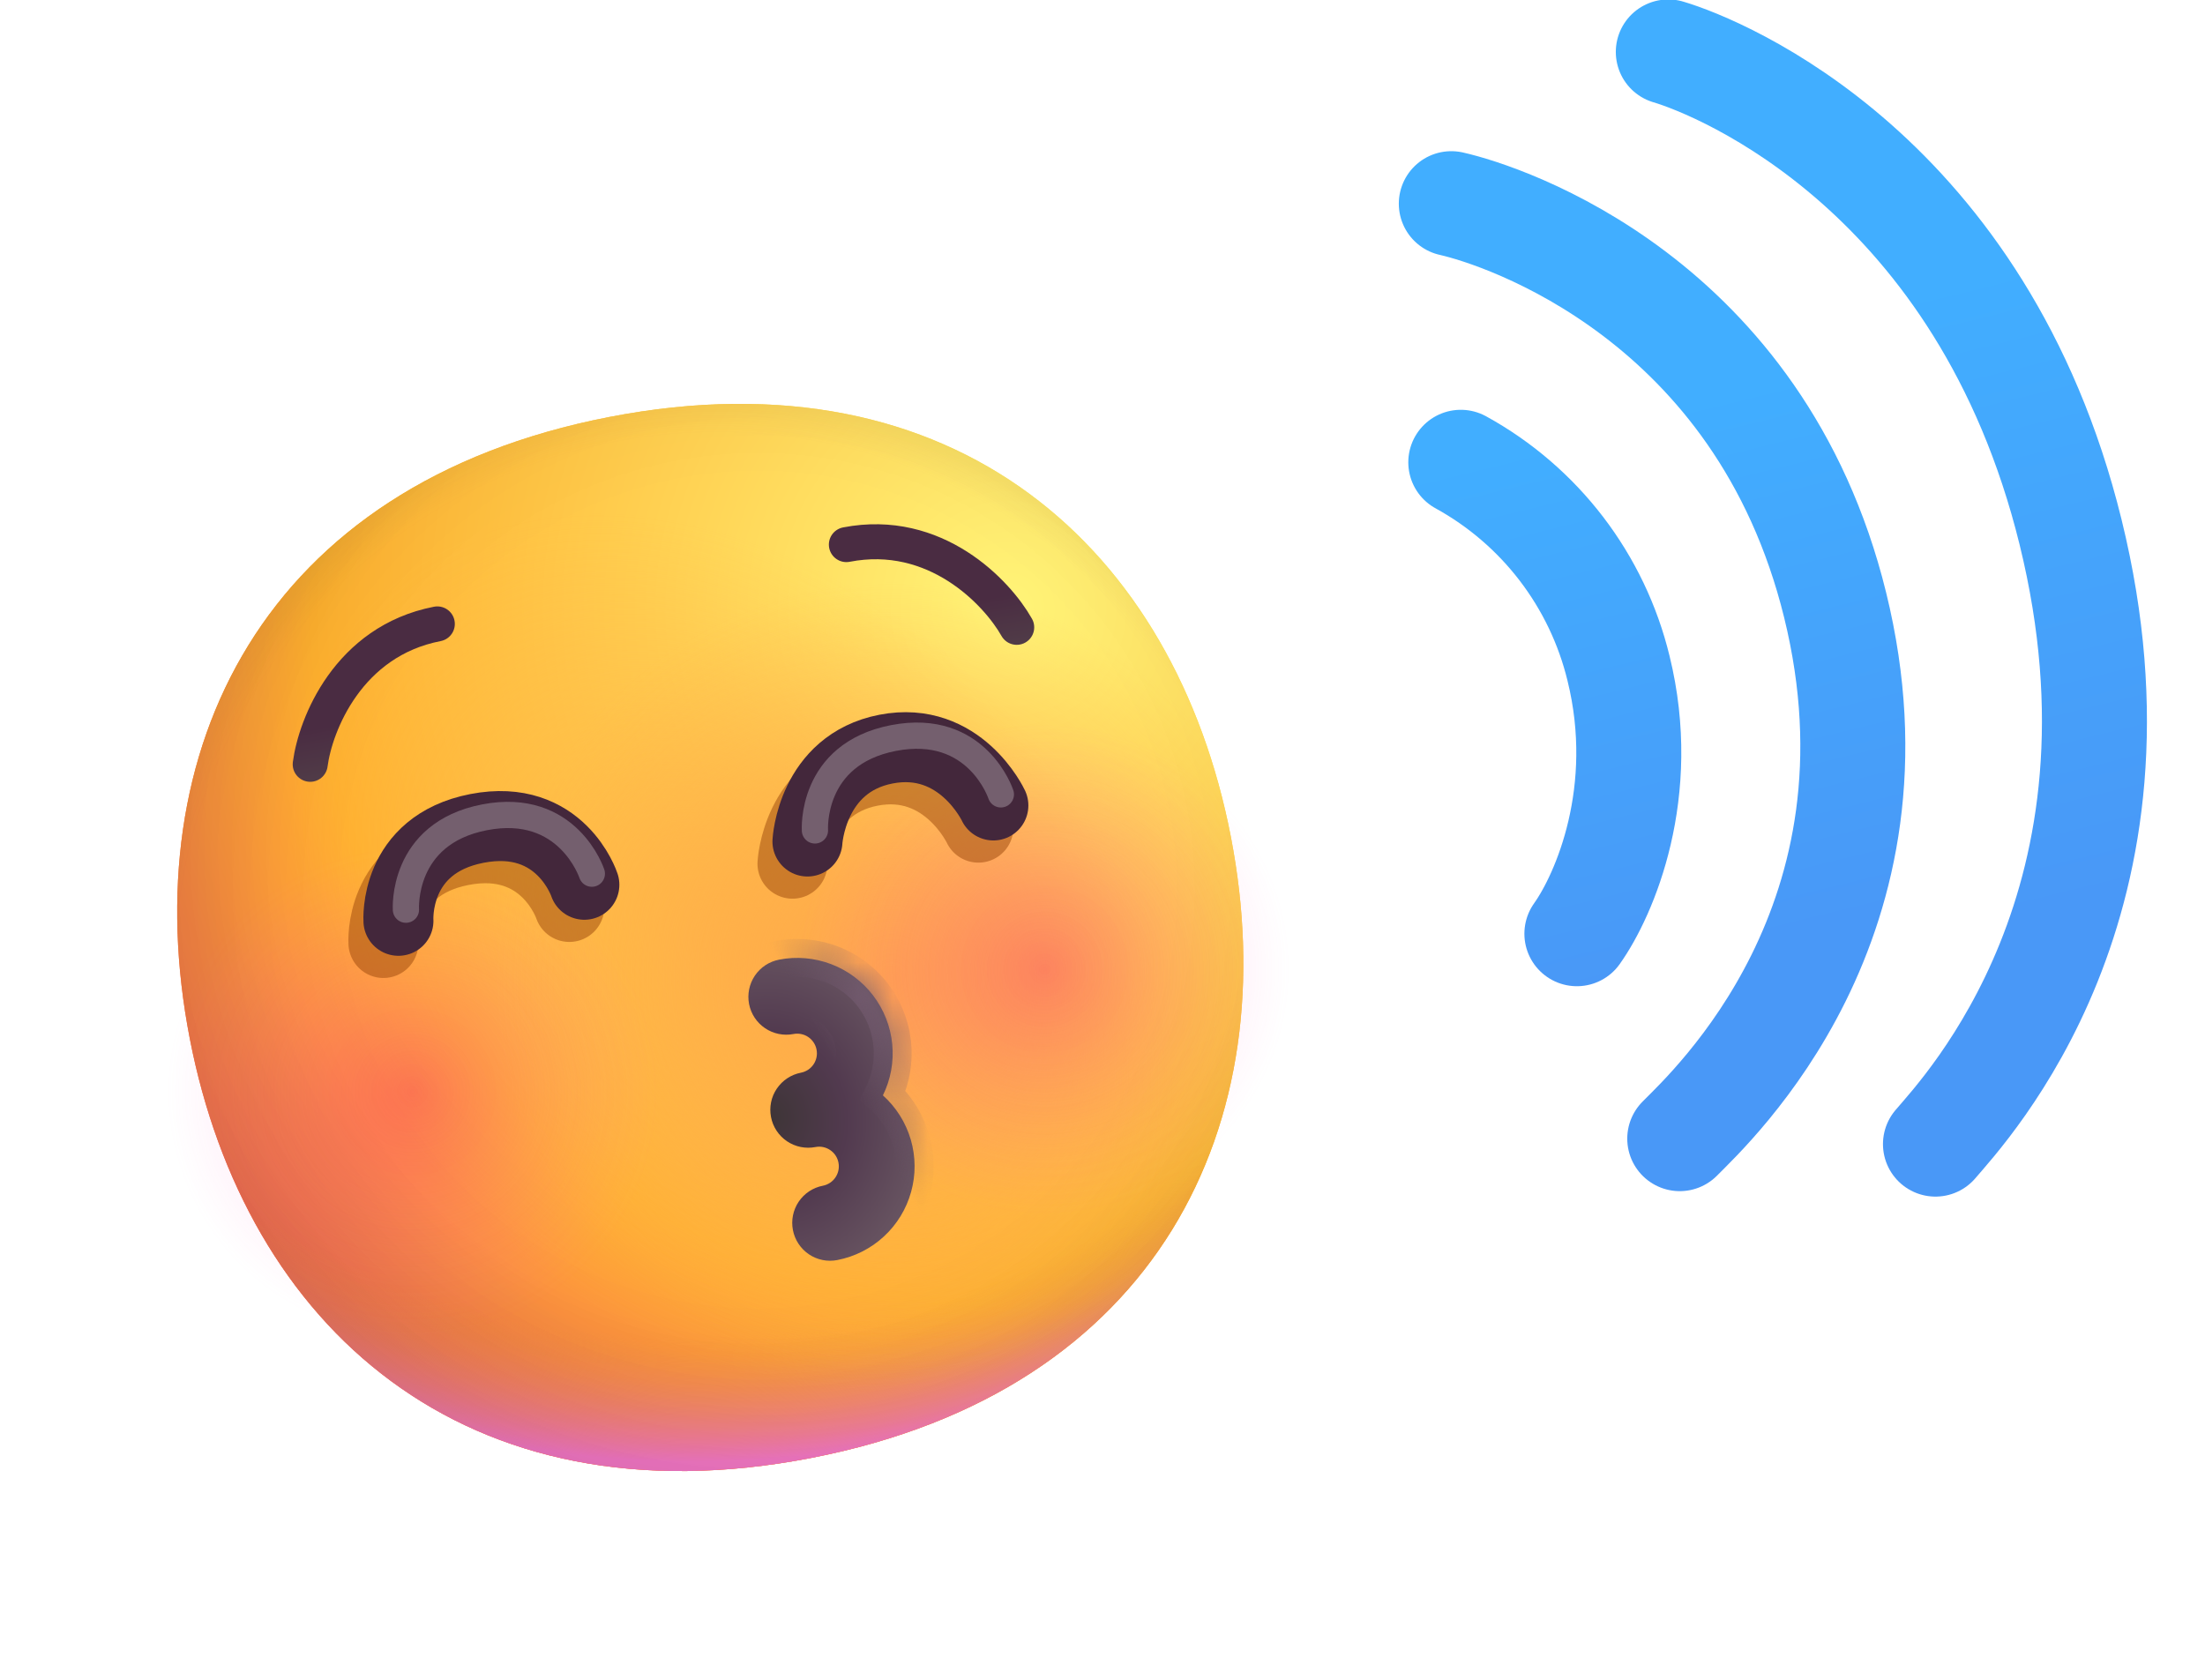 <svg width="63" height="48" viewBox="0 0 63 48" fill="none" xmlns="http://www.w3.org/2000/svg">
<g clip-path="url(#clip0_1287_24882)">
<mask id="mask0_1287_24882" style="mask-type:luminance" maskUnits="userSpaceOnUse" x="0" y="6" width="41" height="42">
<path d="M0 13.085L33.998 6.494L40.589 40.492L6.591 47.083L0 13.085Z" fill="white"/>
</mask>
<g mask="url(#mask0_1287_24882)">
<path d="M23.177 41.661C33.094 39.738 36.759 32.118 35.166 23.903C33.574 15.691 27.327 9.992 17.409 11.915C7.493 13.837 3.828 21.458 5.421 29.671C7.013 37.885 13.259 43.584 23.177 41.661Z" fill="url(#paint0_radial_1287_24882)"/>
<path d="M23.177 41.661C33.094 39.738 36.759 32.118 35.166 23.903C33.574 15.691 27.327 9.992 17.409 11.915C7.493 13.837 3.828 21.458 5.421 29.671C7.013 37.885 13.259 43.584 23.177 41.661Z" fill="url(#paint1_radial_1287_24882)"/>
<path d="M23.177 41.661C33.094 39.738 36.759 32.118 35.166 23.903C33.574 15.691 27.327 9.992 17.409 11.915C7.493 13.837 3.828 21.458 5.421 29.671C7.013 37.885 13.259 43.584 23.177 41.661Z" fill="url(#paint2_radial_1287_24882)"/>
<path d="M23.177 41.661C33.094 39.738 36.759 32.118 35.166 23.903C33.574 15.691 27.327 9.992 17.409 11.915C7.493 13.837 3.828 21.458 5.421 29.671C7.013 37.885 13.259 43.584 23.177 41.661Z" fill="url(#paint3_radial_1287_24882)" fill-opacity="0.6"/>
<path d="M23.177 41.661C33.094 39.738 36.759 32.118 35.166 23.903C33.574 15.691 27.327 9.992 17.409 11.915C7.493 13.837 3.828 21.458 5.421 29.671C7.013 37.885 13.259 43.584 23.177 41.661Z" fill="url(#paint4_radial_1287_24882)"/>
<path d="M23.177 41.661C33.094 39.738 36.759 32.118 35.166 23.903C33.574 15.691 27.327 9.992 17.409 11.915C7.493 13.837 3.828 21.458 5.421 29.671C7.013 37.885 13.259 43.584 23.177 41.661Z" fill="url(#paint5_radial_1287_24882)"/>
<path d="M23.177 41.661C33.094 39.738 36.759 32.118 35.166 23.903C33.574 15.691 27.327 9.992 17.409 11.915C7.493 13.837 3.828 21.458 5.421 29.671C7.013 37.885 13.259 43.584 23.177 41.661Z" fill="url(#paint6_radial_1287_24882)"/>
<path d="M23.177 41.661C33.094 39.738 36.759 32.118 35.166 23.903C33.574 15.691 27.327 9.992 17.409 11.915C7.493 13.837 3.828 21.458 5.421 29.671C7.013 37.885 13.259 43.584 23.177 41.661Z" fill="url(#paint7_radial_1287_24882)"/>
<path opacity="0.5" d="M13.118 38.102C14.949 37.746 16.565 36.678 17.609 35.132C18.653 33.586 19.04 31.689 18.685 29.857C18.329 28.025 17.261 26.41 15.715 25.366C14.169 24.322 12.271 23.935 10.44 24.29C8.608 24.645 6.993 25.713 5.949 27.259C4.905 28.806 4.518 30.703 4.873 32.535C5.228 34.366 6.296 35.982 7.842 37.026C9.389 38.07 11.286 38.457 13.118 38.102Z" fill="url(#paint8_radial_1287_24882)"/>
<path opacity="0.5" d="M31.179 34.6C33.011 34.245 34.626 33.176 35.67 31.63C36.714 30.084 37.101 28.186 36.746 26.355C36.391 24.523 35.323 22.908 33.777 21.864C32.231 20.82 30.333 20.433 28.502 20.788C26.67 21.143 25.055 22.211 24.011 23.758C22.966 25.304 22.579 27.201 22.935 29.033C23.29 30.864 24.358 32.48 25.904 33.524C27.45 34.568 29.348 34.955 31.179 34.6Z" fill="url(#paint9_radial_1287_24882)"/>
<g opacity="0.5" filter="url(#filter0_f_1287_24882)">
<path d="M10.955 26.946C10.955 26.946 10.809 24.769 13.199 24.306C15.589 23.842 16.267 25.916 16.267 25.916" stroke="#9A4609" stroke-width="2" stroke-linecap="round"/>
</g>
<g opacity="0.5" filter="url(#filter1_f_1287_24882)">
<path d="M22.642 24.68C22.642 24.68 22.761 22.452 24.886 22.04C27.01 21.628 27.954 23.65 27.954 23.65" stroke="#9A4609" stroke-width="2" stroke-linecap="round"/>
</g>
<path d="M11.384 26.312C11.384 26.312 11.237 24.136 13.628 23.672C16.018 23.209 16.696 25.282 16.696 25.282" stroke="#43273B" stroke-width="2" stroke-linecap="round" stroke-linejoin="round"/>
<g opacity="0.26" filter="url(#filter2_f_1287_24882)">
<path d="M11.598 25.994C11.598 25.994 11.451 23.818 13.842 23.355C16.232 22.891 16.91 24.965 16.91 24.965" stroke="white" stroke-width="0.75" stroke-linecap="round" stroke-linejoin="round"/>
</g>
<path d="M23.07 24.046C23.07 24.046 23.189 21.818 25.314 21.406C27.439 20.994 28.382 23.016 28.382 23.016" stroke="#43273B" stroke-width="2" stroke-linecap="round" stroke-linejoin="round"/>
<g opacity="0.26" filter="url(#filter3_f_1287_24882)">
<path d="M23.284 23.729C23.284 23.729 23.138 21.552 25.528 21.089C27.919 20.626 28.596 22.699 28.596 22.699" stroke="white" stroke-width="0.75" stroke-linecap="round" stroke-linejoin="round"/>
</g>
<path fill-rule="evenodd" clip-rule="evenodd" d="M22.259 27.422C21.977 27.477 21.728 27.641 21.568 27.879C21.407 28.117 21.348 28.409 21.402 28.69C21.457 28.972 21.621 29.221 21.859 29.381C22.097 29.542 22.389 29.601 22.671 29.547C22.743 29.533 22.818 29.533 22.89 29.548C22.963 29.563 23.032 29.591 23.093 29.633C23.154 29.674 23.206 29.727 23.247 29.789C23.288 29.851 23.316 29.92 23.33 29.992C23.344 30.065 23.344 30.139 23.329 30.212C23.314 30.284 23.285 30.353 23.244 30.414C23.203 30.475 23.15 30.528 23.088 30.569C23.026 30.609 22.957 30.638 22.885 30.652C22.603 30.706 22.355 30.871 22.194 31.109C22.033 31.346 21.974 31.638 22.029 31.92C22.083 32.202 22.247 32.45 22.485 32.611C22.723 32.772 23.015 32.831 23.297 32.777C23.443 32.748 23.595 32.779 23.719 32.863C23.843 32.946 23.928 33.075 23.956 33.222C23.985 33.368 23.954 33.52 23.87 33.644C23.787 33.768 23.658 33.853 23.511 33.882C23.229 33.936 22.981 34.1 22.82 34.338C22.66 34.576 22.6 34.868 22.655 35.15C22.709 35.432 22.874 35.68 23.111 35.841C23.349 36.002 23.641 36.061 23.923 36.006C24.421 35.91 24.883 35.676 25.255 35.332C25.628 34.987 25.897 34.546 26.032 34.057C26.168 33.568 26.164 33.051 26.022 32.564C25.879 32.077 25.604 31.639 25.226 31.3C25.45 30.845 25.542 30.336 25.492 29.831C25.442 29.326 25.252 28.845 24.944 28.442C24.635 28.039 24.221 27.73 23.746 27.55C23.272 27.37 22.757 27.325 22.259 27.422Z" fill="url(#paint10_radial_1287_24882)"/>
<mask id="mask1_1287_24882" style="mask-type:luminance" maskUnits="userSpaceOnUse" x="21" y="27" width="6" height="10">
<path fill-rule="evenodd" clip-rule="evenodd" d="M22.259 27.422C21.977 27.477 21.728 27.641 21.568 27.879C21.407 28.117 21.348 28.409 21.402 28.69C21.457 28.972 21.621 29.221 21.859 29.381C22.097 29.542 22.389 29.601 22.671 29.547C22.743 29.533 22.818 29.533 22.89 29.548C22.963 29.563 23.032 29.591 23.093 29.633C23.154 29.674 23.206 29.727 23.247 29.789C23.288 29.851 23.316 29.92 23.33 29.992C23.344 30.065 23.344 30.139 23.329 30.212C23.314 30.284 23.285 30.353 23.244 30.414C23.203 30.475 23.15 30.528 23.088 30.569C23.026 30.609 22.957 30.638 22.885 30.652C22.603 30.706 22.355 30.871 22.194 31.109C22.033 31.346 21.974 31.638 22.029 31.92C22.083 32.202 22.247 32.45 22.485 32.611C22.723 32.772 23.015 32.831 23.297 32.777C23.443 32.748 23.595 32.779 23.719 32.863C23.843 32.946 23.928 33.075 23.956 33.222C23.985 33.368 23.954 33.52 23.87 33.644C23.787 33.768 23.658 33.853 23.511 33.882C23.229 33.936 22.981 34.1 22.82 34.338C22.66 34.576 22.6 34.868 22.655 35.15C22.709 35.432 22.874 35.68 23.111 35.841C23.349 36.002 23.641 36.061 23.923 36.006C24.421 35.91 24.883 35.676 25.255 35.332C25.628 34.987 25.897 34.546 26.032 34.057C26.168 33.568 26.164 33.051 26.022 32.564C25.879 32.077 25.604 31.639 25.226 31.3C25.45 30.845 25.542 30.336 25.492 29.831C25.442 29.326 25.252 28.845 24.944 28.442C24.635 28.039 24.221 27.73 23.746 27.55C23.272 27.37 22.757 27.325 22.259 27.422Z" fill="white"/>
</mask>
<g mask="url(#mask1_1287_24882)">
<path d="M25.227 31.3L24.742 31.061L24.561 31.429L24.866 31.703L25.227 31.3ZM21.934 28.587C21.907 28.447 21.936 28.3 22.017 28.182C22.097 28.063 22.221 27.98 22.362 27.953L22.156 26.891C21.733 26.973 21.361 27.219 21.12 27.576C20.879 27.933 20.79 28.371 20.872 28.793L21.934 28.587ZM22.568 29.016C22.427 29.043 22.281 29.013 22.162 28.933C22.043 28.852 21.961 28.728 21.934 28.587L20.872 28.793C20.953 29.216 21.2 29.589 21.557 29.83C21.913 30.071 22.351 30.16 22.774 30.078L22.568 29.016ZM23.862 29.889C23.806 29.602 23.639 29.348 23.396 29.184C23.153 29.021 22.855 28.96 22.568 29.016L22.774 30.078C22.78 30.077 22.786 30.078 22.79 30.081C22.795 30.084 22.798 30.09 22.799 30.095L23.862 29.889ZM22.988 31.183C23.276 31.127 23.529 30.96 23.693 30.717C23.857 30.474 23.918 30.177 23.862 29.889L22.799 30.095C22.8 30.101 22.799 30.107 22.796 30.111C22.793 30.116 22.788 30.119 22.782 30.12L22.988 31.183ZM22.56 31.817C22.533 31.676 22.562 31.53 22.643 31.411C22.723 31.292 22.847 31.21 22.988 31.183L22.782 30.12C22.36 30.203 21.987 30.449 21.746 30.806C21.505 31.163 21.416 31.601 21.498 32.023L22.56 31.817ZM23.194 32.245C23.053 32.273 22.907 32.243 22.788 32.163C22.67 32.082 22.587 31.958 22.56 31.817L21.498 32.023C21.58 32.446 21.826 32.819 22.183 33.059C22.54 33.3 22.978 33.39 23.4 33.308L23.194 32.245ZM24.488 33.119C24.432 32.831 24.265 32.578 24.022 32.414C23.779 32.25 23.482 32.19 23.194 32.245L23.4 33.308C23.406 33.307 23.412 33.308 23.416 33.311C23.421 33.314 23.424 33.319 23.426 33.325L24.488 33.119ZM23.614 34.413C23.902 34.357 24.155 34.189 24.319 33.947C24.483 33.704 24.544 33.406 24.488 33.119L23.426 33.325C23.427 33.331 23.425 33.336 23.422 33.341C23.419 33.346 23.414 33.349 23.409 33.35L23.614 34.413ZM23.186 35.047C23.159 34.906 23.189 34.76 23.269 34.641C23.349 34.522 23.474 34.44 23.614 34.413L23.409 33.35C22.986 33.432 22.613 33.679 22.372 34.035C22.131 34.392 22.042 34.83 22.124 35.253L23.186 35.047ZM23.82 35.475C23.68 35.502 23.534 35.473 23.415 35.392C23.296 35.312 23.214 35.188 23.186 35.047L22.124 35.253C22.206 35.676 22.452 36.048 22.809 36.289C23.166 36.53 23.604 36.62 24.026 36.538L23.82 35.475ZM25.55 32.913C25.661 33.482 25.541 34.072 25.216 34.552C24.892 35.033 24.39 35.365 23.82 35.475L24.026 36.538C24.877 36.373 25.628 35.876 26.113 35.158C26.598 34.44 26.778 33.558 26.613 32.707L25.55 32.913ZM24.866 31.703C25.208 32.009 25.456 32.426 25.55 32.913L26.613 32.707C26.479 32.008 26.119 31.372 25.588 30.897L24.866 31.703ZM24.924 29.683C25.019 30.17 24.944 30.649 24.742 31.061L25.713 31.539C26.015 30.921 26.127 30.204 25.986 29.477L24.924 29.683ZM22.362 27.953C22.931 27.843 23.521 27.963 24.002 28.288C24.482 28.612 24.814 29.114 24.924 29.683L25.987 29.477C25.822 28.626 25.326 27.876 24.607 27.391C23.889 26.906 23.007 26.726 22.156 26.891L22.362 27.953Z" fill="url(#paint11_linear_1287_24882)"/>
</g>
<path d="M8.863 21.84C9.011 20.709 9.945 18.323 12.495 17.828" stroke="url(#paint12_linear_1287_24882)" stroke-linecap="round" stroke-linejoin="round"/>
<path d="M29.049 17.926C28.489 16.932 26.732 15.068 24.182 15.562" stroke="url(#paint13_linear_1287_24882)" stroke-linecap="round" stroke-linejoin="round"/>
</g>
</g>
<g filter="url(#filter4_i_1287_24882)">
<path d="M41.737 13.46C42.856 14.075 43.835 14.916 44.611 15.93C45.387 16.944 45.943 18.108 46.244 19.349C47.113 22.877 45.85 25.811 45.054 26.931" stroke="url(#paint14_linear_1287_24882)" stroke-width="3" stroke-linecap="round"/>
</g>
<g filter="url(#filter5_i_1287_24882)">
<path d="M41.466 6.22C42.96 6.556 50.277 8.934 52.431 17.683C54.652 26.7 48.913 32.007 47.993 32.937" stroke="url(#paint15_linear_1287_24882)" stroke-width="3" stroke-linecap="round"/>
</g>
<g filter="url(#filter6_i_1287_24882)">
<path d="M47.666 1.884C49.183 2.333 56.642 5.379 59.158 15.599C61.752 26.133 56.188 32.051 55.299 33.093" stroke="url(#paint16_linear_1287_24882)" stroke-width="3" stroke-linecap="round"/>
</g>
<defs>
<filter id="filter0_f_1287_24882" x="8.453" y="21.738" width="10.315" height="7.708" filterUnits="userSpaceOnUse" color-interpolation-filters="sRGB">
<feFlood flood-opacity="0" result="BackgroundImageFix"/>
<feBlend mode="normal" in="SourceGraphic" in2="BackgroundImageFix" result="shape"/>
<feGaussianBlur stdDeviation="0.75" result="effect1_foregroundBlur_1287_24882"/>
</filter>
<filter id="filter1_f_1287_24882" x="20.142" y="19.484" width="10.312" height="7.696" filterUnits="userSpaceOnUse" color-interpolation-filters="sRGB">
<feFlood flood-opacity="0" result="BackgroundImageFix"/>
<feBlend mode="normal" in="SourceGraphic" in2="BackgroundImageFix" result="shape"/>
<feGaussianBlur stdDeviation="0.75" result="effect1_foregroundBlur_1287_24882"/>
</filter>
<filter id="filter2_f_1287_24882" x="9.721" y="21.412" width="9.064" height="6.458" filterUnits="userSpaceOnUse" color-interpolation-filters="sRGB">
<feFlood flood-opacity="0" result="BackgroundImageFix"/>
<feBlend mode="normal" in="SourceGraphic" in2="BackgroundImageFix" result="shape"/>
<feGaussianBlur stdDeviation="0.75" result="effect1_foregroundBlur_1287_24882"/>
</filter>
<filter id="filter3_f_1287_24882" x="21.407" y="19.146" width="9.064" height="6.458" filterUnits="userSpaceOnUse" color-interpolation-filters="sRGB">
<feFlood flood-opacity="0" result="BackgroundImageFix"/>
<feBlend mode="normal" in="SourceGraphic" in2="BackgroundImageFix" result="shape"/>
<feGaussianBlur stdDeviation="0.75" result="effect1_foregroundBlur_1287_24882"/>
</filter>
<filter id="filter4_i_1287_24882" x="40.237" y="11.71" width="7.801" height="16.721" filterUnits="userSpaceOnUse" color-interpolation-filters="sRGB">
<feFlood flood-opacity="0" result="BackgroundImageFix"/>
<feBlend mode="normal" in="SourceGraphic" in2="BackgroundImageFix" result="shape"/>
<feColorMatrix in="SourceAlpha" type="matrix" values="0 0 0 0 0 0 0 0 0 0 0 0 0 0 0 0 0 0 127 0" result="hardAlpha"/>
<feOffset dy="-0.25"/>
<feGaussianBlur stdDeviation="0.325"/>
<feComposite in2="hardAlpha" operator="arithmetic" k2="-1" k3="1"/>
<feColorMatrix type="matrix" values="0 0 0 0 0.267 0 0 0 0 0.396 0 0 0 0 0.714 0 0 0 1 0"/>
<feBlend mode="normal" in2="shape" result="effect1_innerShadow_1287_24882"/>
</filter>
<filter id="filter5_i_1287_24882" x="39.966" y="4.32" width="14.475" height="30.117" filterUnits="userSpaceOnUse" color-interpolation-filters="sRGB">
<feFlood flood-opacity="0" result="BackgroundImageFix"/>
<feBlend mode="normal" in="SourceGraphic" in2="BackgroundImageFix" result="shape"/>
<feColorMatrix in="SourceAlpha" type="matrix" values="0 0 0 0 0 0 0 0 0 0 0 0 0 0 0 0 0 0 127 0" result="hardAlpha"/>
<feOffset dy="-0.4"/>
<feGaussianBlur stdDeviation="0.5"/>
<feComposite in2="hardAlpha" operator="arithmetic" k2="-1" k3="1"/>
<feColorMatrix type="matrix" values="0 0 0 0 0.267 0 0 0 0 0.396 0 0 0 0 0.714 0 0 0 1 0"/>
<feBlend mode="normal" in2="shape" result="effect1_innerShadow_1287_24882"/>
</filter>
<filter id="filter6_i_1287_24882" x="46.165" y="-0.016" width="15.178" height="34.609" filterUnits="userSpaceOnUse" color-interpolation-filters="sRGB">
<feFlood flood-opacity="0" result="BackgroundImageFix"/>
<feBlend mode="normal" in="SourceGraphic" in2="BackgroundImageFix" result="shape"/>
<feColorMatrix in="SourceAlpha" type="matrix" values="0 0 0 0 0 0 0 0 0 0 0 0 0 0 0 0 0 0 127 0" result="hardAlpha"/>
<feOffset dy="-0.4"/>
<feGaussianBlur stdDeviation="0.5"/>
<feComposite in2="hardAlpha" operator="arithmetic" k2="-1" k3="1"/>
<feColorMatrix type="matrix" values="0 0 0 0 0.267 0 0 0 0 0.396 0 0 0 0 0.714 0 0 0 1 0"/>
<feBlend mode="normal" in2="shape" result="effect1_innerShadow_1287_24882"/>
</filter>
<radialGradient id="paint0_radial_1287_24882" cx="0" cy="0" r="1" gradientUnits="userSpaceOnUse" gradientTransform="translate(28.946 17.394) rotate(121.867) scale(40.587)">
<stop stop-color="#FFF478"/>
<stop offset="0.475" stop-color="#FFB02E"/>
<stop offset="1" stop-color="#F70A8D"/>
</radialGradient>
<radialGradient id="paint1_radial_1287_24882" cx="0" cy="0" r="1" gradientUnits="userSpaceOnUse" gradientTransform="translate(28.945 17.396) rotate(120.906) scale(42.151)">
<stop stop-color="#FFF478"/>
<stop offset="0.475" stop-color="#FFB02E"/>
<stop offset="1" stop-color="#F70A8D"/>
</radialGradient>
<radialGradient id="paint2_radial_1287_24882" cx="0" cy="0" r="1" gradientUnits="userSpaceOnUse" gradientTransform="translate(19.573 23.07) rotate(90.338) scale(19.314 24.737)">
<stop offset="0.788" stop-color="#F59639" stop-opacity="0"/>
<stop offset="0.973" stop-color="#FF7DCE"/>
</radialGradient>
<radialGradient id="paint3_radial_1287_24882" cx="0" cy="0" r="1" gradientUnits="userSpaceOnUse" gradientTransform="translate(22.008 24.252) rotate(124.028) scale(44.384)">
<stop offset="0.315" stop-opacity="0"/>
<stop offset="1"/>
</radialGradient>
<radialGradient id="paint4_radial_1287_24882" cx="0" cy="0" r="1" gradientUnits="userSpaceOnUse" gradientTransform="translate(20.501 27.852) rotate(66.72) scale(30.461)">
<stop offset="0.508" stop-color="#7D6133" stop-opacity="0"/>
<stop offset="1" stop-color="#715B32"/>
</radialGradient>
<radialGradient id="paint5_radial_1287_24882" cx="0" cy="0" r="1" gradientUnits="userSpaceOnUse" gradientTransform="translate(20.929 27.217) rotate(44.741) scale(14.408 10.444)">
<stop stop-color="#FFB849"/>
<stop offset="1" stop-color="#FFB847" stop-opacity="0"/>
</radialGradient>
<radialGradient id="paint6_radial_1287_24882" cx="0" cy="0" r="1" gradientUnits="userSpaceOnUse" gradientTransform="translate(25.488 27.986) rotate(-1.106) scale(12.632)">
<stop stop-color="#FFA64B"/>
<stop offset="0.9" stop-color="#FFAE46" stop-opacity="0"/>
</radialGradient>
<radialGradient id="paint7_radial_1287_24882" cx="0" cy="0" r="1" gradientUnits="userSpaceOnUse" gradientTransform="translate(21.683 25.418) rotate(32.999) scale(63.908)">
<stop offset="0.185" stop-opacity="0"/>
<stop offset="1" stop-opacity="0.4"/>
</radialGradient>
<radialGradient id="paint8_radial_1287_24882" cx="0" cy="0" r="1" gradientUnits="userSpaceOnUse" gradientTransform="translate(11.784 31.196) rotate(-10.972) scale(7.029)">
<stop stop-color="#F70A8D" stop-opacity="0.59"/>
<stop offset="1" stop-color="#FF6DC6" stop-opacity="0"/>
</radialGradient>
<radialGradient id="paint9_radial_1287_24882" cx="0" cy="0" r="1" gradientUnits="userSpaceOnUse" gradientTransform="translate(29.846 27.694) rotate(-10.972) scale(7.029)">
<stop stop-color="#F70A8D" stop-opacity="0.59"/>
<stop offset="1" stop-color="#FF6DC6" stop-opacity="0"/>
</radialGradient>
<radialGradient id="paint10_radial_1287_24882" cx="0" cy="0" r="1" gradientUnits="userSpaceOnUse" gradientTransform="translate(22.029 31.92) rotate(-10.972) scale(6.85 7.863)">
<stop stop-color="#3E3537"/>
<stop offset="0.313" stop-color="#523A4F"/>
<stop offset="0.676" stop-color="#6A5763"/>
</radialGradient>
<linearGradient id="paint11_linear_1287_24882" x1="24.513" y1="31.483" x2="26.003" y2="30.642" gradientUnits="userSpaceOnUse">
<stop stop-color="#664F62" stop-opacity="0"/>
<stop offset="1" stop-color="#765D72"/>
</linearGradient>
<linearGradient id="paint12_linear_1287_24882" x1="9.402" y1="22.727" x2="9.031" y2="20.815" gradientUnits="userSpaceOnUse">
<stop offset="0.03" stop-color="#524049"/>
<stop offset="1" stop-color="#4A2C42"/>
</linearGradient>
<linearGradient id="paint13_linear_1287_24882" x1="28.881" y1="18.951" x2="28.51" y2="17.038" gradientUnits="userSpaceOnUse">
<stop offset="0.03" stop-color="#524049"/>
<stop offset="1" stop-color="#4A2C42"/>
</linearGradient>
<linearGradient id="paint14_linear_1287_24882" x1="43.178" y1="13.105" x2="46.889" y2="28.177" gradientUnits="userSpaceOnUse">
<stop stop-color="#41AEFF"/>
<stop offset="1" stop-color="#4998F7"/>
</linearGradient>
<linearGradient id="paint15_linear_1287_24882" x1="49.534" y1="11.54" x2="53.245" y2="26.611" gradientUnits="userSpaceOnUse">
<stop stop-color="#41AEFF"/>
<stop offset="1" stop-color="#4998F7"/>
</linearGradient>
<linearGradient id="paint16_linear_1287_24882" x1="55.997" y1="8.368" x2="60.333" y2="25.974" gradientUnits="userSpaceOnUse">
<stop stop-color="#41AEFF"/>
<stop offset="1" stop-color="#4998F7"/>
</linearGradient>
<clipPath id="clip0_1287_24882">
<rect width="34.631" height="34.631" fill="white" transform="translate(0 13.085) rotate(-10.972)"/>
</clipPath>
</defs>
</svg>
